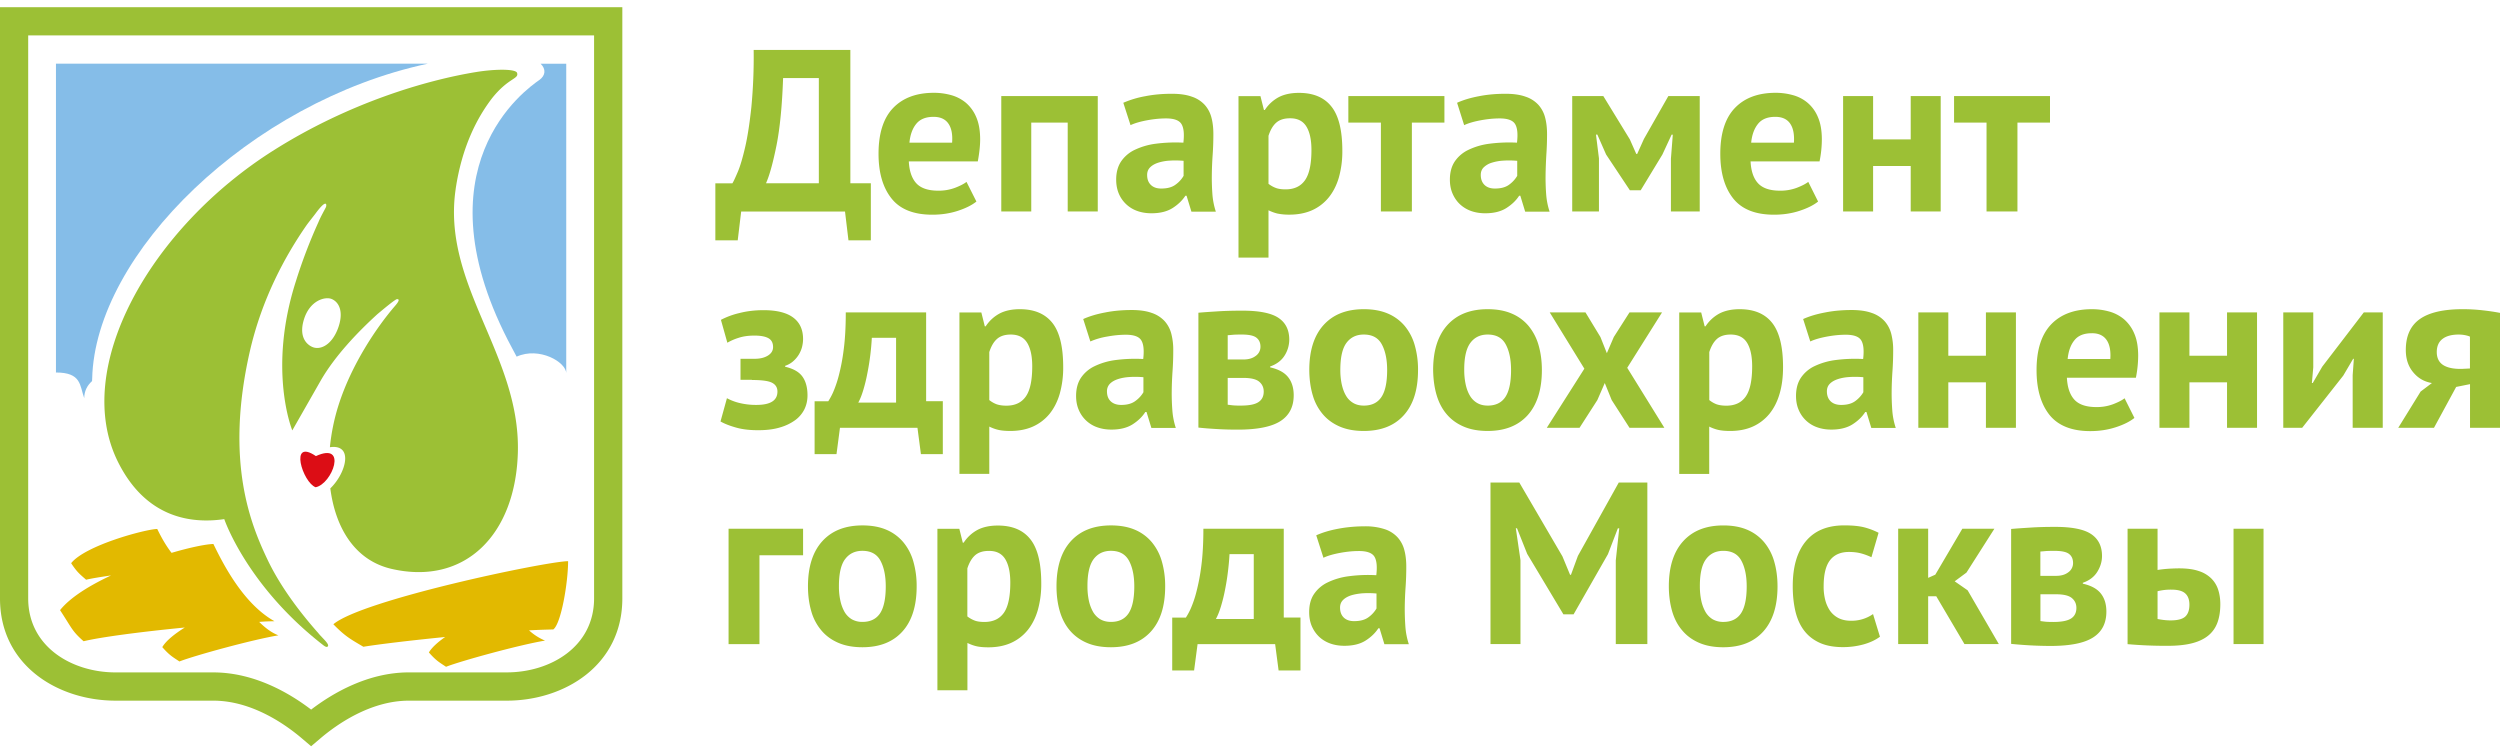 <svg width="133" height="40" fill="none" xmlns="http://www.w3.org/2000/svg"><path d="M118.824 34.265h1.596V28.13h-1.596v6.135zm-4.042-6.135h-1.595v6.139a22.907 22.907 0 002.148.088c.516 0 .951-.048 1.301-.14.353-.092.637-.232.858-.416.221-.185.38-.417.479-.693.1-.28.148-.6.148-.97 0-.268-.037-.522-.111-.755a1.482 1.482 0 00-.368-.608 1.667 1.667 0 00-.675-.398c-.28-.095-.626-.14-1.043-.14-.162 0-.346.008-.545.019a6.58 6.58 0 00-.597.066V28.13zm0 3.323a2.85 2.85 0 01.737-.084c.343 0 .59.066.737.202.148.133.221.336.221.597 0 .288-.073.498-.221.634-.147.133-.405.203-.774.203-.221 0-.453-.026-.7-.074v-1.478zm-6.235-.821v-1.29c.089-.007.192-.015.299-.026.11-.007.262-.01.449-.01.376 0 .638.054.778.165.144.11.214.273.214.486a.594.594 0 01-.251.487c-.166.129-.383.191-.645.191h-.844v-.003zm0 .983h.822c.409 0 .693.067.855.203.162.136.24.31.24.523 0 .255-.096.443-.284.564-.188.122-.505.184-.943.184-.148 0-.269-.003-.369-.01-.099-.008-.203-.023-.317-.038v-1.425h-.004zm-1.558 2.639a21.027 21.027 0 002.1.11c1.039 0 1.795-.15 2.266-.453.472-.302.704-.759.704-1.374 0-.395-.099-.715-.295-.962-.195-.25-.516-.424-.958-.523v-.048c.354-.122.608-.32.774-.59.166-.269.247-.549.247-.836 0-.516-.192-.903-.571-1.16-.38-.259-1.021-.388-1.92-.388-.468 0-.903.011-1.308.037s-.752.048-1.036.074v6.113h-.003zm-2.48.01h1.828l-1.659-2.859-.689-.479.627-.464 1.485-2.332h-1.706l-1.437 2.443-.38.17v-2.617h-1.595v6.139h1.595v-2.543h.431l1.5 2.543zm-4.864-1.595a1.982 1.982 0 01-1.19.354c-.244 0-.46-.048-.645-.14a1.271 1.271 0 01-.45-.387 1.844 1.844 0 01-.258-.578 2.807 2.807 0 01-.084-.726c0-.638.114-1.102.342-1.393.229-.291.564-.435 1.006-.435.24 0 .45.026.634.074s.369.118.56.206l.38-1.3a3.726 3.726 0 00-.74-.284c-.274-.074-.638-.11-1.088-.11-.892 0-1.57.28-2.038.84-.468.56-.7 1.359-.7 2.398 0 .483.048.925.14 1.327.096.401.247.744.46 1.024.215.284.49.501.83.656.339.155.755.232 1.245.232.369 0 .726-.048 1.073-.14.35-.096.644-.232.891-.413l-.368-1.205zm-8.884-2.922c.22-.294.527-.442.921-.442.45 0 .77.173.958.523.188.347.284.804.284 1.367 0 .656-.103 1.135-.306 1.438-.206.302-.516.453-.932.453a1.12 1.12 0 01-.571-.14 1.113 1.113 0 01-.387-.398 2.14 2.14 0 01-.221-.6 3.651 3.651 0 01-.074-.749c-.004-.674.107-1.157.328-1.452zm-1.802 2.775c.118.402.298.744.542 1.024.24.284.541.502.902.656.361.155.785.232 1.275.232.918 0 1.625-.28 2.13-.84.501-.56.756-1.36.756-2.399 0-.482-.06-.925-.177-1.326a2.795 2.795 0 00-.535-1.024 2.386 2.386 0 00-.895-.66c-.361-.155-.785-.232-1.275-.232-.918 0-1.629.28-2.137.84-.509.56-.763 1.36-.763 2.399 0 .486.063.928.177 1.33zm-3 1.743h1.68v-8.593h-1.521l-2.174 3.902-.369 1.006h-.047l-.406-.98-2.295-3.928h-1.533v8.593h1.595v-4.466l-.247-1.695h.063l.542 1.363 1.927 3.217h.541l1.828-3.202.527-1.374h.074l-.184 1.706v4.45zM71.494 32.86c-.133-.125-.203-.306-.203-.534 0-.166.052-.299.159-.406.106-.107.25-.188.43-.247.181-.055.388-.092.62-.11a4.87 4.87 0 01.73.011v.796a1.507 1.507 0 01-.417.46c-.188.144-.442.214-.763.214-.236.004-.42-.059-.556-.184zm-1.087-3.187c.228-.107.523-.192.877-.258.357-.067.693-.1 1.013-.1.424 0 .7.1.822.299.122.199.155.53.1.987a7.796 7.796 0 00-1.467.055 3.629 3.629 0 00-1.128.332 1.815 1.815 0 00-.726.627c-.17.257-.25.574-.25.95 0 .27.044.512.132.73.093.217.218.405.38.564.162.158.361.283.59.368.228.085.486.129.773.129.457 0 .833-.092 1.124-.276.291-.185.516-.402.682-.656h.063l.257.847h1.301a3.862 3.862 0 01-.184-.94 13.275 13.275 0 01-.033-1.024c.004-.354.018-.71.044-1.072.026-.365.037-.726.037-1.087 0-.328-.033-.623-.103-.884a1.608 1.608 0 00-.358-.675 1.601 1.601 0 00-.681-.435A3.279 3.279 0 0072.603 28c-.49 0-.962.044-1.411.129-.45.084-.84.202-1.168.35l.383 1.194zm-5.719 3.253c.1-.18.188-.405.269-.674.081-.269.155-.56.214-.87.062-.31.114-.63.154-.961.041-.332.07-.645.085-.94h1.29v3.449h-2.012v-.004zm4.503-.073h-.895V28.13H64.02c0 .762-.037 1.422-.11 1.975a10.742 10.742 0 01-.266 1.4 5.682 5.682 0 01-.306.892 3.646 3.646 0 01-.25.46h-.726v2.812h1.164l.185-1.4h4.127l.184 1.4h1.164v-2.815h.004zm-11.01-3.107c.22-.294.527-.442.92-.442.45 0 .767.173.959.523.188.347.284.804.284 1.367 0 .656-.104 1.135-.306 1.438-.203.302-.516.453-.932.453-.222 0-.413-.048-.572-.14a1.113 1.113 0 01-.386-.398 2.14 2.14 0 01-.222-.6 3.651 3.651 0 01-.073-.749c-.004-.674.107-1.157.328-1.452zm-1.799 2.775c.118.402.299.744.538 1.024.244.284.542.502.903.656.361.155.785.232 1.279.232.917 0 1.625-.28 2.13-.84.505-.56.755-1.36.755-2.399a4.69 4.69 0 00-.177-1.326 2.795 2.795 0 00-.534-1.024 2.386 2.386 0 00-.895-.66c-.362-.155-.785-.232-1.276-.232-.917 0-1.628.28-2.137.84-.508.56-.762 1.36-.762 2.399 0 .486.059.928.176 1.33zm-2.903-2.775c.18.295.269.712.269 1.253 0 .744-.114 1.279-.343 1.603-.228.324-.575.486-1.032.486-.22 0-.398-.025-.534-.08a1.52 1.52 0 01-.376-.214V30.24c.1-.31.236-.542.413-.7.177-.155.42-.232.73-.232.401-.004.692.143.873.438zm-3.608 6.976h1.596v-2.517c.166.081.328.14.49.177.166.037.372.055.626.055.45 0 .848-.077 1.198-.232.346-.155.641-.38.884-.674.24-.295.424-.653.546-1.073a5.11 5.11 0 00.184-1.418c0-1.08-.192-1.865-.579-2.351-.383-.487-.961-.73-1.731-.73-.417 0-.77.074-1.062.221a2.025 2.025 0 00-.755.69h-.048l-.184-.738H49.87v8.59zm-4.911-6.976c.22-.294.526-.442.92-.442.45 0 .77.173.959.523.188.35.283.804.283 1.367 0 .656-.103 1.135-.305 1.438-.207.302-.516.453-.933.453a1.12 1.12 0 01-.57-.14 1.114 1.114 0 01-.388-.398 2.14 2.14 0 01-.22-.6 3.416 3.416 0 01-.075-.749c-.003-.674.107-1.157.328-1.452zm-1.799 2.775a2.7 2.7 0 00.542 1.024c.24.284.542.502.903.656.36.155.785.232 1.275.232.917 0 1.625-.28 2.13-.84.504-.56.755-1.36.755-2.399a4.69 4.69 0 00-.177-1.326 2.793 2.793 0 00-.534-1.024 2.386 2.386 0 00-.896-.66c-.36-.155-.785-.232-1.275-.232-.917 0-1.628.28-2.137.84-.508.56-.763 1.36-.763 2.399 0 .486.06.928.177 1.33zm-.434-4.392H38.76v6.139h1.643V29.54h2.321v-1.41zm88.235-8.504c-.434.008-.762-.062-.987-.206-.225-.147-.339-.376-.339-.689 0-.31.103-.545.306-.7.202-.155.49-.232.858-.232.1 0 .199.007.306.026.107.018.206.044.295.084v1.695l-.439.022zm.443 3.133H133v-6.113a11.497 11.497 0 00-.892-.133 9.266 9.266 0 00-1.098-.063c-1.024 0-1.783.177-2.277.527-.497.35-.744.9-.744 1.644 0 .475.129.87.394 1.186.262.317.593.505.995.571l-.601.454-1.19 1.927h1.901l1.18-2.174.737-.148v2.322zm-6.239 0h1.596v-6.14h-1.006l-2.211 2.886-.505.87h-.048l.074-.833v-2.922h-1.596v6.139h1.006l2.185-2.775.527-.895h.037l-.063.87v2.8h.004zm-6.688 0h1.596v-6.14h-1.596v2.307h-2.001V16.62h-1.595v6.139h1.595V20.34h2.001v2.418zm-6.411-4.676c.165.235.232.574.202 1.017h-2.27c.041-.417.159-.752.362-.999.198-.25.508-.372.921-.372.353-.004.615.114.785.354zm.961 3.106c-.136.107-.339.21-.604.313a2.46 2.46 0 01-.899.155c-.538 0-.929-.133-1.168-.394-.24-.262-.372-.653-.398-1.165h3.67a6.085 6.085 0 00.122-1.168c0-.475-.07-.873-.21-1.19a2.05 2.05 0 00-.553-.763 2.102 2.102 0 00-.785-.405 3.414 3.414 0 00-.91-.122c-.932 0-1.658.27-2.174.81-.516.543-.774 1.353-.774 2.433 0 1.006.228 1.798.685 2.377.461.574 1.183.866 2.174.866.476 0 .922-.067 1.345-.203.424-.136.756-.302 1.003-.498l-.524-1.046zm-7.377 1.57h1.596v-6.14h-1.596v2.307h-2.001V16.62h-1.595v6.139h1.595V20.34h2.001v2.418zm-8.257-1.404c-.133-.13-.203-.306-.203-.535 0-.165.052-.298.158-.405.107-.107.251-.188.431-.247.181-.059.387-.096.62-.11.232-.015.475-.011.73.01v.8a1.551 1.551 0 01-.417.46c-.188.145-.442.215-.763.215-.236 0-.42-.063-.556-.188zm-1.087-3.188c.228-.107.523-.191.877-.258.357-.066.692-.1 1.013-.1.424 0 .7.1.822.303.121.2.154.53.1.988a8.095 8.095 0 00-1.467.055 3.685 3.685 0 00-1.132.331 1.805 1.805 0 00-.722.627c-.166.258-.25.575-.25.95 0 .27.044.513.136.73a1.654 1.654 0 00.969.932c.228.085.486.13.774.13.457 0 .833-.093 1.124-.277.29-.184.516-.402.681-.66h.063l.258.848h1.301a3.849 3.849 0 01-.185-.94 12.256 12.256 0 01-.033-1.024c.004-.35.019-.711.044-1.072.026-.365.037-.726.037-1.087a3.43 3.43 0 00-.103-.885 1.613 1.613 0 00-.357-.674 1.617 1.617 0 00-.682-.435c-.287-.103-.641-.155-1.069-.155-.49 0-.961.041-1.41.13-.45.084-.841.202-1.169.35l.38 1.193zm-3.361.074c.18.295.269.711.269 1.253 0 .744-.114 1.279-.343 1.603-.228.324-.57.486-1.031.486-.221 0-.398-.03-.535-.08a1.45 1.45 0 01-.372-.218V18.73c.1-.31.236-.545.41-.7.176-.155.42-.232.729-.232.401 0 .693.147.873.442zm-3.611 6.972h1.595v-2.517c.163.081.328.14.49.177.166.037.373.055.627.055.45 0 .851-.077 1.198-.232.346-.155.64-.38.884-.674.24-.295.424-.652.545-1.073.125-.423.184-.895.184-1.418 0-1.08-.195-1.865-.578-2.351-.383-.487-.962-.73-1.728-.73-.417 0-.77.074-1.062.221a2.026 2.026 0 00-.755.69h-.048l-.184-.738h-1.168v8.59zm-7.045-2.454h1.742l.947-1.474.395-.907.368.907.947 1.474h1.854l-1.975-3.191 1.853-2.948H86.69l-.836 1.311-.369.86-.342-.86-.796-1.311h-1.902l1.843 2.995-1.998 3.144zm-4.065-4.518c.221-.295.527-.442.921-.442.45 0 .77.173.958.523.188.346.284.803.284 1.367 0 .656-.103 1.135-.306 1.437-.202.302-.516.453-.932.453-.221 0-.409-.047-.571-.143a1.085 1.085 0 01-.387-.398c-.1-.17-.173-.372-.221-.6a3.652 3.652 0 01-.074-.749c-.004-.67.107-1.153.328-1.448zm-1.798 2.775c.118.401.298.744.538 1.024.24.284.542.501.903.656.36.155.785.232 1.275.232.917 0 1.625-.28 2.13-.84.5-.56.755-1.36.755-2.399 0-.482-.06-.925-.177-1.326a2.793 2.793 0 00-.534-1.025 2.366 2.366 0 00-.896-.656c-.36-.154-.785-.232-1.278-.232-.918 0-1.629.28-2.138.84-.508.56-.762 1.36-.762 2.4.007.482.066.924.184 1.326zm-4.794-2.775c.221-.295.527-.442.921-.442.45 0 .77.173.958.523.188.346.284.803.284 1.367 0 .656-.103 1.135-.306 1.437-.203.302-.516.453-.932.453-.221 0-.413-.047-.571-.143a1.057 1.057 0 01-.387-.398c-.1-.17-.17-.372-.221-.6a3.652 3.652 0 01-.074-.749c0-.67.107-1.153.328-1.448zm-1.798 2.775a2.7 2.7 0 00.541 1.024c.24.284.542.501.903.656.361.155.785.232 1.275.232.918 0 1.629-.28 2.13-.84.505-.56.755-1.36.755-2.399a4.69 4.69 0 00-.176-1.326 2.794 2.794 0 00-.535-1.025 2.395 2.395 0 00-.895-.656c-.361-.154-.785-.232-1.279-.232-.917 0-1.629.28-2.137.84-.508.56-.763 1.36-.763 2.4.004.482.063.924.18 1.326zm-4.521-1.89v-1.29c.088-.008.191-.015.298-.026.11-.008.262-.011.45-.011.375 0 .637.055.777.166.144.11.218.272.218.482a.59.59 0 01-.251.487c-.17.129-.383.191-.645.191h-.847zm0 .98h.821c.41 0 .693.066.855.202.159.133.24.31.24.524 0 .254-.096.442-.284.563-.188.126-.501.184-.943.184a5.08 5.08 0 01-.369-.01c-.1-.008-.206-.023-.32-.037v-1.426zm-1.563 2.642c.288.033.623.058 1.006.08.383.023.748.03 1.094.03 1.04 0 1.795-.151 2.267-.453.471-.302.707-.763.707-1.375 0-.394-.1-.714-.295-.961-.195-.25-.516-.424-.958-.524v-.047c.35-.122.608-.321.774-.59a1.6 1.6 0 00.243-.833c0-.516-.188-.903-.57-1.16-.38-.258-1.022-.387-1.92-.387-.465 0-.903.01-1.309.036-.405.026-.751.048-1.035.074v6.11h-.004zm-4.657-1.393c-.137-.13-.203-.306-.203-.535a.56.56 0 01.158-.405c.107-.107.25-.188.431-.247s.387-.096.62-.11c.232-.015.475-.011.73.01v.8a1.515 1.515 0 01-.421.46c-.188.145-.442.215-.759.215-.236 0-.42-.063-.556-.188zm-1.087-3.188a3.74 3.74 0 01.877-.258c.357-.066.692-.1 1.013-.1.427 0 .7.1.822.303.121.2.154.53.1.988a8.097 8.097 0 00-1.468.055 3.63 3.63 0 00-1.127.331 1.817 1.817 0 00-.726.627c-.166.258-.25.575-.25.95 0 .27.044.513.136.73a1.655 1.655 0 00.969.932c.228.085.486.13.774.13.46 0 .832-.093 1.124-.277.29-.184.516-.402.681-.66h.063l.258.848h1.3a3.862 3.862 0 01-.184-.94 11.645 11.645 0 01-.033-1.024c.004-.35.019-.711.044-1.072.026-.365.037-.726.037-1.087a3.43 3.43 0 00-.103-.885 1.608 1.608 0 00-.357-.674 1.638 1.638 0 00-.682-.435c-.287-.103-.641-.155-1.069-.155-.49 0-.961.041-1.41.13-.45.084-.841.202-1.169.35l.38 1.193zm-3.361.074c.18.295.269.711.269 1.253 0 .744-.114 1.279-.343 1.603-.228.324-.57.486-1.032.486-.22 0-.397-.03-.534-.08a1.472 1.472 0 01-.376-.218V18.73c.1-.31.236-.545.413-.7.177-.155.42-.232.73-.232.401 0 .692.147.873.442zm-3.611 6.972h1.595v-2.517c.166.081.328.14.494.177.162.037.372.055.627.055.45 0 .847-.077 1.197-.232.346-.155.641-.38.885-.674.239-.295.423-.652.545-1.073a5.13 5.13 0 00.184-1.418c0-1.08-.191-1.865-.575-2.351-.387-.487-.962-.73-1.732-.73-.416 0-.77.074-1.06.221a2.025 2.025 0 00-.756.69h-.048l-.184-.738h-1.165v8.59h-.007zm-5.376-3.792c.1-.18.188-.405.269-.674a8.4 8.4 0 00.213-.874 13.251 13.251 0 00.24-1.901h1.29v3.449h-2.012zm4.506-.074h-.895V16.62h-4.275c0 .762-.036 1.418-.11 1.975a10.737 10.737 0 01-.265 1.4 6.1 6.1 0 01-.306.892 3.641 3.641 0 01-.25.46h-.727v2.812h1.165l.184-1.4h4.123l.184 1.4h1.165v-2.812h.007zM40 20.216c.523 0 .88.047 1.072.146.192.1.288.255.288.469 0 .475-.373.71-1.117.71a3.66 3.66 0 01-.888-.099 2.716 2.716 0 01-.682-.258l-.342 1.238c.22.126.497.232.829.325.331.095.722.14 1.171.14.45 0 .84-.048 1.165-.148a2.6 2.6 0 00.818-.394 1.62 1.62 0 00.486-.582c.107-.225.159-.468.159-.73 0-.416-.092-.752-.27-.998-.18-.251-.486-.424-.92-.524v-.048c.165-.059.305-.136.423-.24a1.506 1.506 0 00.476-.762c.036-.144.055-.284.055-.424 0-.497-.173-.88-.523-1.142-.347-.261-.874-.394-1.578-.394-.456 0-.891.051-1.293.155a4.17 4.17 0 00-.976.36l.342 1.217a2.92 2.92 0 01.59-.258c.243-.081.527-.122.848-.122.335 0 .585.048.748.14.165.092.246.25.246.472 0 .188-.092.339-.276.453-.184.114-.42.17-.708.17h-.748v1.116H40v.011zM109.063 5.11h-5.107v1.412h1.728v4.727h1.644V6.522h1.732V5.11h.003zm-7.413 6.14h1.595V5.11h-1.595v2.307h-2.001V5.11h-1.596v6.14h1.596V8.831h2.001v2.417zm-6.416-4.677c.166.236.232.575.203 1.017h-2.274c.04-.416.163-.751.362-.998.198-.25.504-.376.92-.376.362 0 .624.118.79.357zm.966 3.103c-.137.107-.34.21-.605.313a2.46 2.46 0 01-.899.155c-.538 0-.928-.133-1.168-.394-.243-.262-.372-.653-.398-1.165h3.67a5.935 5.935 0 00.122-1.168c0-.475-.07-.87-.21-1.19a1.994 1.994 0 00-.553-.763 2.046 2.046 0 00-.785-.405 3.403 3.403 0 00-.906-.122c-.932 0-1.658.27-2.174.81-.516.539-.774 1.353-.774 2.433 0 1.006.228 1.798.685 2.377.461.578 1.183.865 2.174.865.476 0 .925-.066 1.345-.202.42-.137.756-.302.999-.498L96.2 9.676zm-7.307 1.573h1.533V5.11h-1.67l-1.3 2.285-.358.796h-.048l-.342-.774-1.412-2.307h-1.654v6.14h1.422V8.426l-.158-1.264h.073l.465 1.057 1.264 1.902h.578L88.44 8.22l.49-1.057h.063l-.1 1.278v2.808zM78.98 9.842c-.133-.13-.203-.306-.203-.535 0-.165.051-.298.158-.405a1.06 1.06 0 01.431-.247 2.51 2.51 0 01.62-.11c.232-.015.479-.011.73.01v.8a1.55 1.55 0 01-.417.46c-.188.145-.442.215-.763.215-.236.003-.42-.06-.556-.188zm-1.087-3.184c.228-.107.523-.192.876-.258.358-.066.693-.1 1.014-.1.424 0 .7.1.822.303.121.199.154.53.099.987a8.114 8.114 0 00-1.466.056 3.63 3.63 0 00-1.128.331 1.816 1.816 0 00-.726.627c-.166.257-.25.574-.25.95 0 .27.044.512.136.73.092.217.217.405.38.564a1.7 1.7 0 00.589.368c.228.085.486.13.774.13.46 0 .833-.093 1.124-.277.29-.185.52-.402.681-.656h.063l.258.847h1.3a3.862 3.862 0 01-.184-.94 11.667 11.667 0 01-.03-1.024c.005-.35.02-.71.041-1.072.026-.365.037-.726.037-1.087 0-.328-.033-.623-.103-.884a1.608 1.608 0 00-.357-.675 1.613 1.613 0 00-.682-.434c-.288-.104-.641-.155-1.069-.155-.49 0-.961.04-1.41.129-.45.084-.841.202-1.165.35l.376 1.19zM76.84 5.11h-5.108v1.412h1.732v4.727h1.648V6.522h1.731V5.11h-.003zM69.5 6.732c.18.294.269.71.269 1.252 0 .745-.115 1.28-.343 1.603-.229.325-.571.487-1.032.487-.221 0-.398-.026-.534-.081a1.458 1.458 0 01-.376-.214V7.225c.1-.31.236-.545.413-.7.176-.154.42-.232.73-.232.4-.004.692.144.873.439zm-3.612 6.971h1.596v-2.516c.166.08.328.14.49.177a3 3 0 00.626.055c.45 0 .848-.078 1.198-.232.346-.155.641-.38.884-.675.24-.295.424-.652.546-1.072a5.11 5.11 0 00.184-1.419c0-1.08-.192-1.864-.579-2.35-.383-.487-.961-.73-1.728-.73-.416 0-.77.074-1.061.22a2.025 2.025 0 00-.755.69h-.048l-.185-.737h-1.168v8.59zm-4.657-3.861c-.137-.13-.203-.306-.203-.535 0-.165.052-.298.159-.405.106-.107.25-.188.43-.247a2.51 2.51 0 01.62-.11c.232-.015.475-.011.73.01v.8a1.502 1.502 0 01-.417.46c-.188.145-.442.215-.763.215-.236.003-.424-.06-.556-.188zm-1.087-3.184c.228-.107.523-.192.877-.258.357-.066.692-.1 1.013-.1.428 0 .7.1.822.303.121.199.154.53.1.987a8.114 8.114 0 00-1.467.056 3.685 3.685 0 00-1.132.331 1.816 1.816 0 00-.725.627c-.166.257-.251.574-.251.95 0 .27.044.512.133.73a1.66 1.66 0 00.969.932c.228.085.486.13.774.13.456 0 .832-.093 1.123-.277.291-.185.516-.402.682-.656h.063l.258.847h1.3a3.862 3.862 0 01-.184-.94 11.666 11.666 0 01-.03-1.024c.004-.35.02-.71.045-1.072.026-.365.037-.726.037-1.087 0-.328-.033-.623-.103-.884a1.608 1.608 0 00-.358-.675 1.614 1.614 0 00-.682-.434c-.287-.104-.64-.155-1.068-.155-.49 0-.962.04-1.411.129a5.22 5.22 0 00-1.169.35l.384 1.19zm-3.339 4.591h1.596V5.11h-5.133v6.14h1.595V6.521h1.939v4.727h.003zm-6.352-4.676c.165.236.232.575.199 1.017h-2.27c.04-.416.158-.751.36-.998.2-.25.506-.376.922-.376.361 0 .623.118.789.357zm.965 3.103c-.136.107-.339.21-.604.313a2.46 2.46 0 01-.9.155c-.537 0-.928-.133-1.167-.394-.24-.262-.373-.653-.398-1.165h3.67c.04-.214.07-.416.092-.615.022-.196.033-.38.033-.553 0-.475-.07-.87-.21-1.19a2.032 2.032 0 00-.553-.763 2.098 2.098 0 00-.785-.405 3.41 3.41 0 00-.91-.122c-.932 0-1.654.27-2.174.81-.516.539-.774 1.353-.774 2.433 0 1.006.229 1.798.69 2.377.456.578 1.182.865 2.173.865.476 0 .922-.066 1.345-.202.42-.137.756-.302.999-.498l-.527-1.046zm-10.667.074c.187-.417.372-1.091.56-2.02.184-.928.298-2.122.35-3.578h1.901V9.75h-2.811zm5.582 0h-1.094V2.656h-5.144a28.317 28.317 0 01-.122 3.04c-.092.855-.199 1.566-.332 2.137-.132.568-.261 1.01-.394 1.32-.133.31-.225.512-.284.6h-.906v3.033h1.19l.184-1.533h5.524l.184 1.533h1.19V9.75h.004zM16.552 39.7l-.486-.413c-.884-.752-2.668-2.012-4.717-2.012H6.15c-3.058 0-6.15-1.868-6.15-5.438V.383h33.108v31.454c0 3.57-3.091 5.438-6.15 5.438h-5.203c-2.045 0-3.832 1.26-4.716 2.012l-.487.413zM1.5 1.883v29.95c0 2.583 2.336 3.939 4.646 3.939h5.203c2.182 0 4.06 1.105 5.203 1.979 1.143-.874 3.022-1.98 5.203-1.98h5.203c2.31 0 4.647-1.352 4.647-3.938V1.883H1.5z" fill="#9CC035"/><path d="M2.977 19.817c1.36 0 1.26.682 1.504 1.367 0-.383.162-.681.416-.91l.007-.129c.152-6.643 8.402-14.735 17.857-16.758H2.977v16.43zM28.76 3.39c.298.284.265.63-.07.867-.67.471-6.64 4.624-1.437 14.282.081.147.158.295.232.435 1.205-.546 2.639.294 2.639.888V3.39H28.76z" fill="#85BDE8"/><path d="M24.242 10.048c.336-2.259 1.154-3.814 1.957-4.85.87-1.075 1.419-.99 1.308-1.322-.07-.21-1.127-.214-2.174-.044-2.664.435-6.754 1.636-10.73 4.138C7.989 12.123 3.773 19.61 6.29 24.6c1.489 2.962 3.888 3.275 5.641 3.017 0 0 1.202 3.567 5.3 6.732.113.078.158.074.187.056.17-.104-.272-.453-.49-.73-.892-1.006-1.99-2.413-2.7-3.91-.874-1.838-2.27-5.17-.948-11.024.645-2.856 1.916-5.167 3.048-6.788.15-.203.357-.457.46-.597.638-.862.593-.413.546-.324-.085.17-.273.494-.398.796a27.466 27.466 0 00-1.194 3.132c-1.515 4.724-.192 7.937-.192 7.937l1.51-2.646c.76-1.323 1.987-2.601 3.026-3.545.243-.202.943-.792 1.036-.792.07 0 .195.015-.104.358-.969 1.124-2.321 3.113-3.014 5.302-.228.722-.38 1.47-.453 2.218 1.282-.184.859 1.386.022 2.19.269 2.092 1.297 3.835 3.268 4.285 3.895.891 6.604-1.82 6.71-6.239.118-5.188-4.064-8.88-3.308-13.98zm-6.278 7.466c-.328.832-.892 1.098-1.294.965-.228-.074-.818-.431-.505-1.47.314-1.04 1.146-1.25 1.49-1.098.441.195.633.773.309 1.603z" fill="#9CC035"/><path d="M16.806 24.264c1.71-.78.87 1.485-.014 1.658-.69-.25-1.43-2.638.014-1.658z" fill="#DC0D15"/><path d="M14.603 33.049c-1.65-.921-2.72-3.018-3.25-4.109-.402.011-1.23.18-2.226.472-.35-.45-.604-.947-.762-1.271-.623.014-3.818.866-4.58 1.82.324.497.49.608.795.88.258-.062.74-.143 1.33-.228-1.153.538-2.177 1.172-2.715 1.846.648.991.637 1.113 1.253 1.655.924-.225 3.139-.512 5.383-.73-.542.34-.999.704-1.197 1.043.39.446.57.534.913.763.793-.313 3.925-1.172 5.266-1.39-.387-.147-.726-.42-1.024-.714.29-.026.567-.033.814-.037zm15.62-3.195c-1.242.022-10.962 2.063-12.488 3.356.652.675.984.83 1.596 1.198.785-.129 2.487-.335 4.351-.52-.39.273-.707.557-.865.822.39.446.57.534.913.763.793-.313 3.925-1.172 5.266-1.393a2.943 2.943 0 01-.851-.545 38.7 38.7 0 011.29-.048c.42-.31.788-2.51.788-3.634z" fill="#E2B900"/></svg>